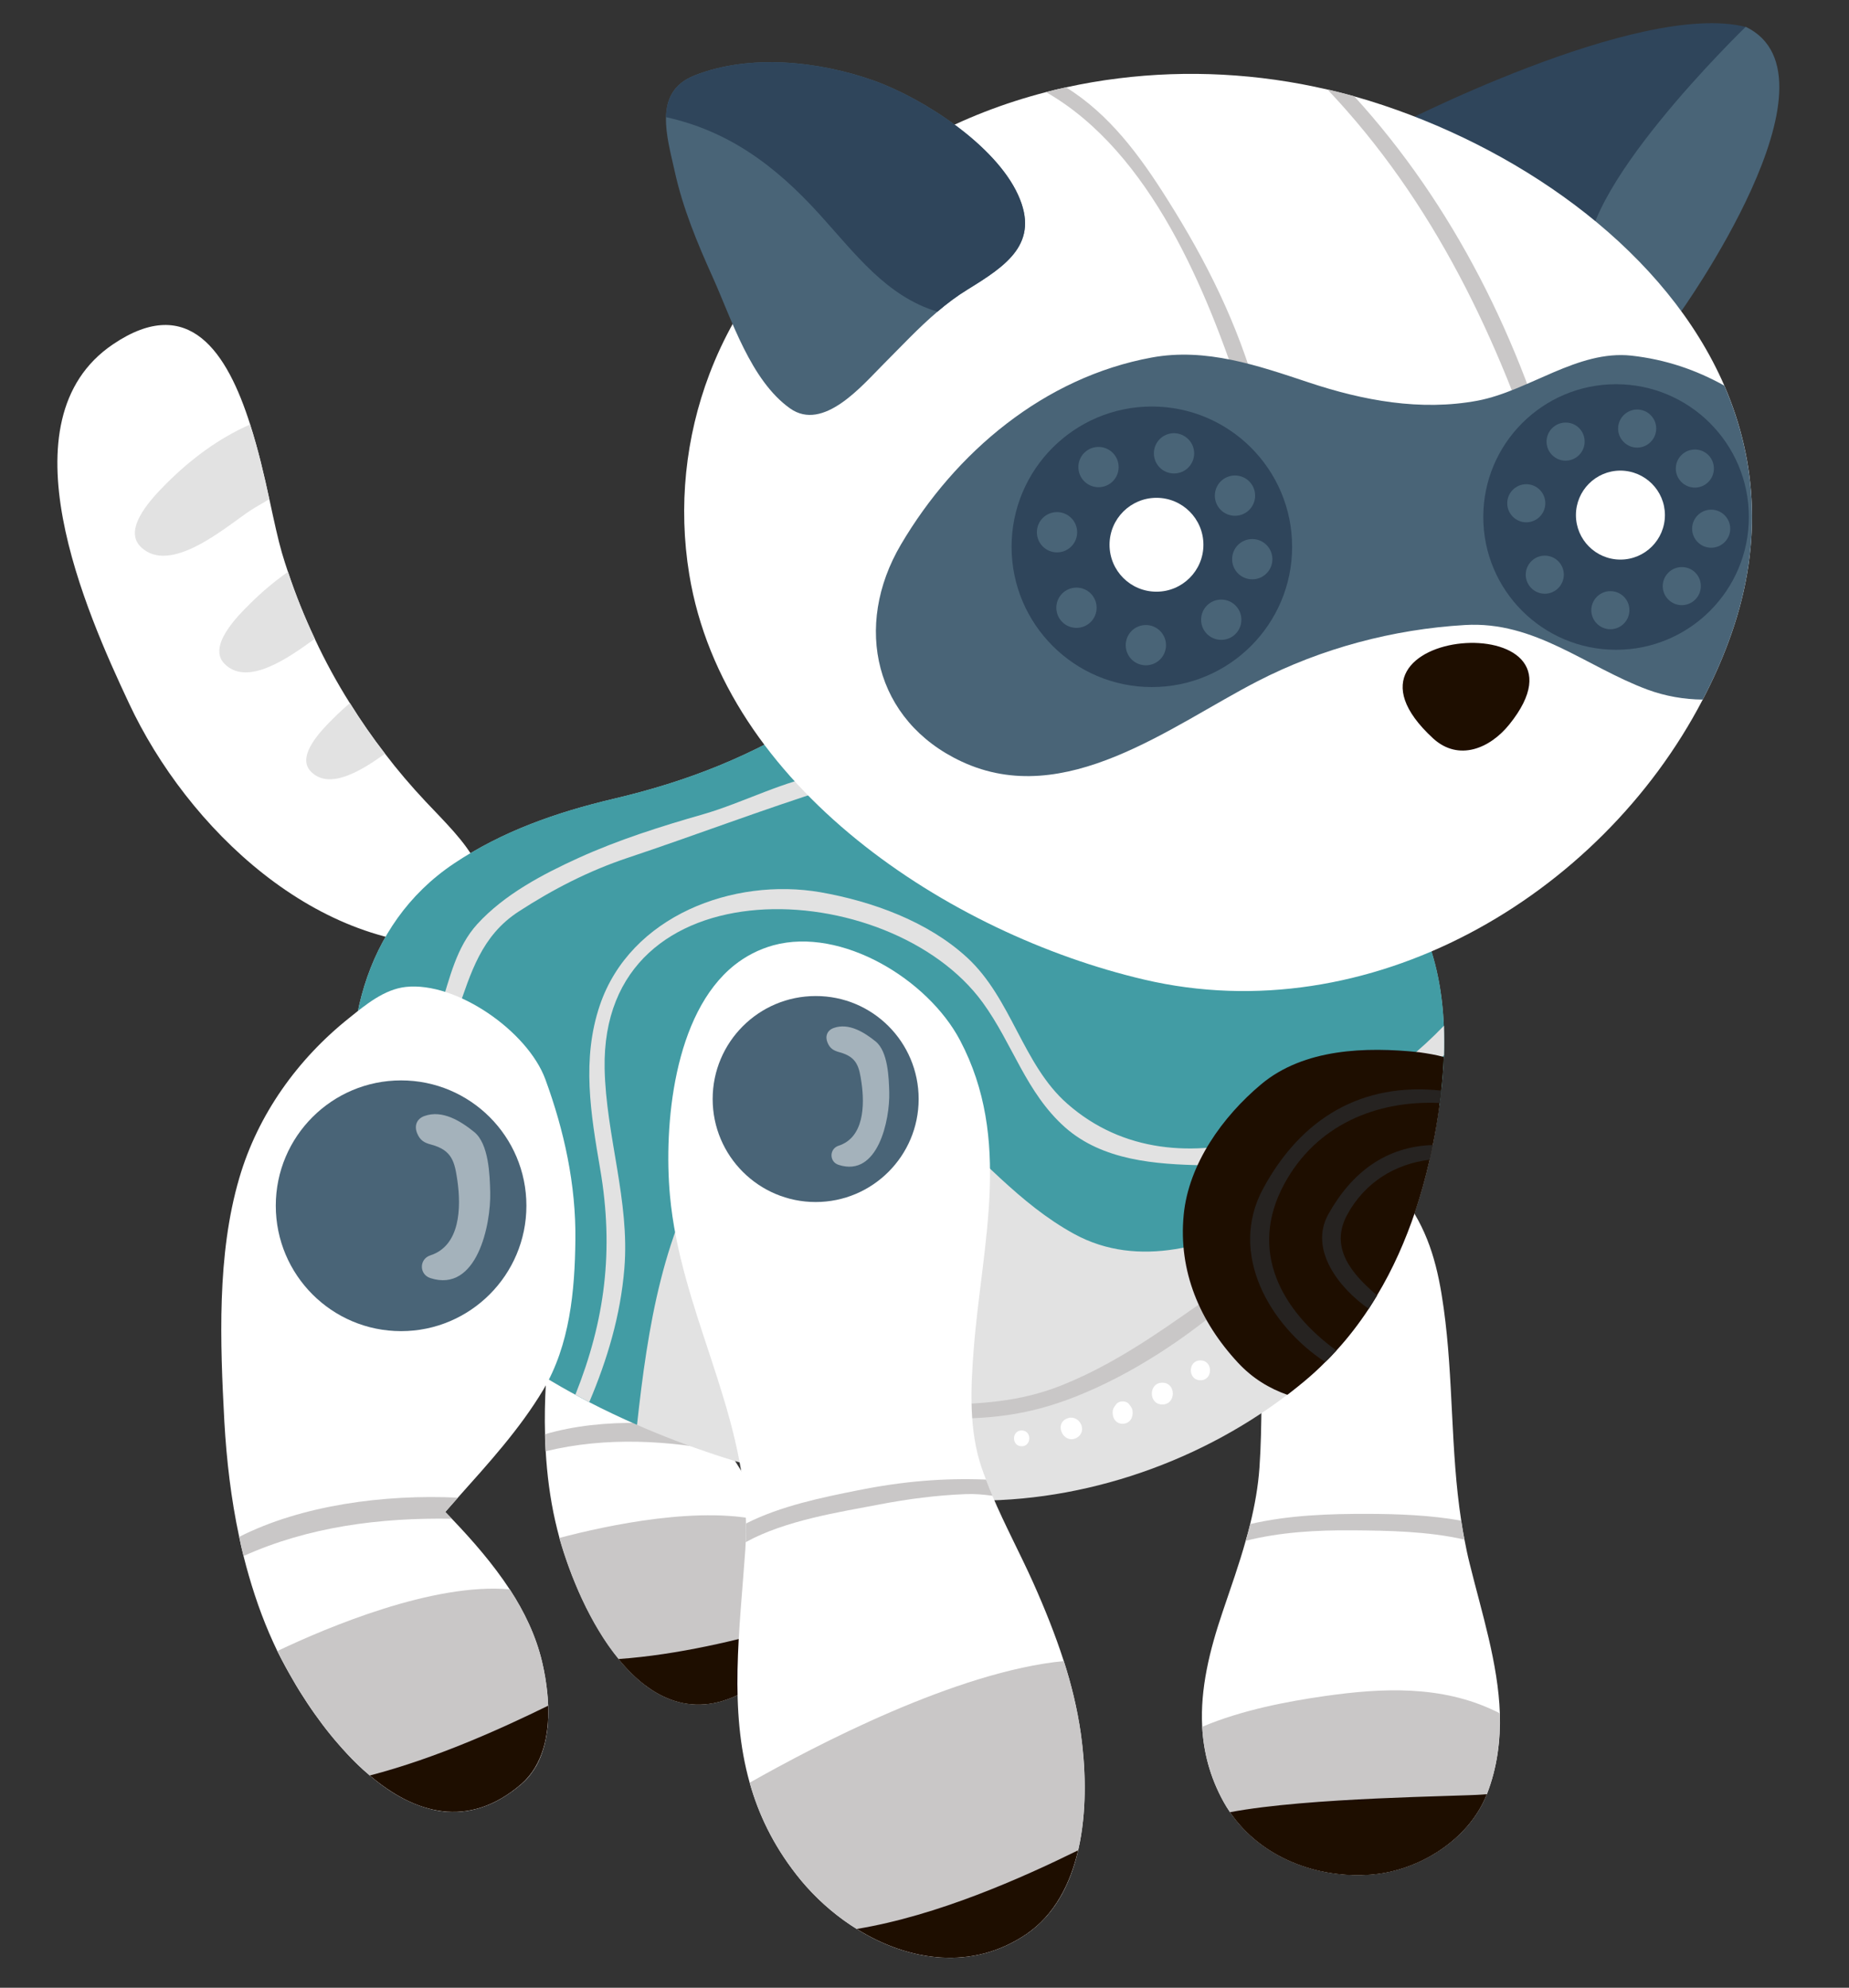 <?xml version="1.0" encoding="UTF-8"?>
<!DOCTYPE svg PUBLIC '-//W3C//DTD SVG 1.0//EN'
          'http://www.w3.org/TR/2001/REC-SVG-20010904/DTD/svg10.dtd'>
<svg height="146.1" preserveAspectRatio="xMidYMid meet" version="1.0" viewBox="32.5 27.2 135.9 146.1" width="135.9" xmlns="http://www.w3.org/2000/svg" xmlns:xlink="http://www.w3.org/1999/xlink" zoomAndPan="magnify"
><rect x="32.5" y="27.2" width="135.9" height="146.1" fill="#333333" stroke="none"/><g
  ><g
    ><g id="change1_2"
      ><path d="M134.76,36.62c0,0,18.17-9.43,26.05-7.44l-11.54,17.77L134.76,36.62z" fill="#2f455b"
      /></g
      ><g id="change2_18"
      ><path d="M149.27,46.94l6.65,3.35c0,0,12.53-17.43,4.89-21.12C160.81,29.18,147.83,41.68,149.27,46.94z" fill="#496477"
      /></g
    ></g
    ><g
    ><g id="change3_2"
      ><path d="M90.05,146.26c-0.02,0.19-0.04,0.38-0.07,0.57c-0.04,0.26-0.09,0.51-0.14,0.77c-0.02,0.1-0.05,0.2-0.08,0.3 c0,0.02-0.01,0.04-0.02,0.05c-0.03,0.15-0.07,0.3-0.12,0.44c-0.24,0.75-0.59,1.45-1.06,2.03c-0.13,0.16-0.28,0.31-0.43,0.45 c-0.23,0.21-0.48,0.41-0.76,0.57c-0.21,0.12-0.41,0.23-0.62,0.32c-0.2,0.1-0.4,0.18-0.6,0.26c-0.2,0.08-0.4,0.15-0.59,0.2 c-0.29,0.09-0.58,0.15-0.86,0.19c-0.09,0.02-0.19,0.03-0.28,0.04c-0.14,0.01-0.28,0.02-0.42,0.03c-0.27,0.01-0.55-0.01-0.81-0.04 c-0.23-0.02-0.45-0.07-0.67-0.12c-0.08-0.02-0.18-0.05-0.27-0.07c-0.09-0.02-0.18-0.05-0.26-0.08c-0.09-0.03-0.18-0.06-0.26-0.09 c-0.18-0.06-0.35-0.14-0.51-0.22c-0.35-0.17-0.69-0.38-1.02-0.6c-0.1-0.07-0.2-0.14-0.29-0.22c-0.7-0.53-1.34-1.18-1.93-1.91 c-0.43-0.53-0.84-1.09-1.21-1.68c-0.13-0.21-0.27-0.44-0.4-0.66c-0.14-0.23-0.27-0.47-0.4-0.71c-0.13-0.24-0.25-0.48-0.38-0.72 c-0.25-0.51-0.49-1.02-0.7-1.53c-0.11-0.27-0.22-0.54-0.33-0.8c-0.11-0.29-0.22-0.58-0.32-0.86c-0.1-0.28-0.2-0.57-0.29-0.85 c-0.12-0.37-0.23-0.73-0.33-1.08c-0.12-0.44-0.22-0.85-0.31-1.24c-0.38-1.68-0.6-3.4-0.7-5.13c-0.03-0.42-0.04-0.83-0.05-1.25 c-0.07-2.48,0.1-4.98,0.41-7.41c0.65-5,1.48-10.57,3.79-15.12c1.91-3.75,5.05-6.78,8.79-8.77c1.17-0.63,2.53-1.39,3.91-1.28 c3.24,0.25,7.13,4.21,7.68,7.42c0.59,3.46,0.7,6.99,0.01,10.45c-0.63,3.17-1.57,6.53-3.77,9.03c-1.93,2.19-4.3,3.98-6.62,5.77 c-0.32,0.25-0.64,0.51-0.96,0.76c0.11,0.16,0.22,0.33,0.33,0.5c1.05,1.6,2.06,3.31,2.81,5.12c0.65,1.57,1.1,3.22,1.18,4.92 c0.03,0.64,0.03,1.35-0.04,2.07C90.06,146.14,90.06,146.2,90.05,146.26z" fill="#fff"
      /></g
      ><g id="change4_3"
      ><path d="M87.36,151.45c-3.85,2.23-7.03,0.61-9.4-2.31c-2.09-2.55-3.56-6.1-4.35-8.9c3.41-0.9,10.61-2.48,15.32-1.16 c0.65,1.57,1.1,3.22,1.18,4.92c0.04,0.87,0.01,1.86-0.13,2.83C89.7,148.69,88.96,150.52,87.36,151.45z" fill="#c9c7c7"
      /></g
      ><g id="change5_2"
      ><path d="M87.36,151.45c-3.85,2.23-7.03,0.61-9.4-2.31c4.41-0.31,8.86-1.42,12.02-2.3 C89.7,148.69,88.96,150.52,87.36,151.45z" fill="#1e0e00"
      /></g
      ><g id="change4_4"
      ><path d="M85.79,133.47c0.11,0.16,0.22,0.33,0.33,0.5c-4.47-0.92-9.08-1.18-13.52-0.1c-0.03-0.42-0.04-0.83-0.05-1.25 c4.29-1.26,9.61-0.99,14.2,0.1C86.43,132.96,86.11,133.22,85.79,133.47z" fill="#c9c7c7"
      /></g
    ></g
    ><g
    ><g id="change3_1"
      ><path d="M141.79,159.06c0,0.01-0.01,0.01-0.01,0.01c-1.31,3.35-5.02,5.65-8.53,5.91c-3.95,0.3-8.07-1.25-10.35-4.59 c-0.17-0.25-0.33-0.5-0.47-0.76c-1-1.81-1.47-3.65-1.57-5.51c-0.15-2.79,0.54-5.61,1.5-8.44c0.59-1.75,1.21-3.48,1.7-5.24 c0.12-0.41,0.23-0.82,0.33-1.23c0.33-1.35,0.58-2.72,0.68-4.14c0.22-3.14,0.09-6.29,0.27-9.42c0.27-4.65,0.97-9.05,4.05-12.48 c0.01-0.4,0.29-0.79,0.74-0.76c0.09-0.08,0.16-0.16,0.24-0.24c0.44-0.39,1.05,0.11,0.88,0.56c1.78,0.55,3.5,1.19,4.64,2.8 c1.7,2.39,2.32,4.93,2.72,7.82c0.73,5.24,0.49,10.44,1.29,15.63c0.07,0.46,0.15,0.93,0.24,1.39c0.11,0.58,0.23,1.17,0.38,1.76 c0.89,3.61,2.09,7.32,2.22,11.02C142.79,155.12,142.55,157.1,141.79,159.06z" fill="#fff"
      /></g
      ><g id="change4_1"
      ><path d="M141.79,159.06c0,0.01-0.01,0.01-0.01,0.01c-1.31,3.35-5.02,5.65-8.53,5.91c-3.95,0.3-8.07-1.25-10.35-4.59 c-0.17-0.25-0.33-0.5-0.47-0.76c-1-1.81-1.47-3.65-1.57-5.51c2.91-1.23,6.23-1.86,9.02-2.26c4.22-0.6,8.54-0.8,12.49,1.09 c0.12,0.05,0.24,0.11,0.35,0.18C142.79,155.12,142.55,157.1,141.79,159.06z" fill="#c9c7c7"
      /></g
      ><g id="change4_2"
      ><path d="M140.13,140.36c-2.69-0.61-5.57-0.66-8.24-0.68c-2.62-0.02-5.3,0.13-7.83,0.77c0.12-0.41,0.23-0.82,0.33-1.23 c2.83-0.66,5.83-0.76,8.72-0.75c2.14,0.01,4.52,0.09,6.79,0.5C139.96,139.44,140.04,139.9,140.13,140.36z" fill="#c9c7c7"
      /></g
      ><g id="change5_1"
      ><path d="M141.78,159.08c-1.31,3.35-5.02,5.65-8.53,5.91c-3.95,0.3-8.07-1.25-10.35-4.59 c5.79-1.1,16.86-1.16,18.57-1.3C141.57,159.09,141.67,159.08,141.78,159.08z" fill="#1e0e00"
      /></g
    ></g
    ><g id="change6_1"
    ><path d="M138.62,104.89c-0.04,0.88-0.11,1.75-0.21,2.61c-0.04,0.32-0.08,0.65-0.12,0.97 c-0.36,2.63-0.93,5.24-1.77,7.74c-1.6,4.8-4.18,9.2-8.18,12.53c-0.35,0.29-0.7,0.57-1.06,0.85c-0.06,0.04-0.12,0.09-0.17,0.13 c-6.82,5.2-15.74,8.14-24.32,7.74c-7.86-0.36-16.1-2.31-23.47-5.53c-1.69-0.74-3.32-1.54-4.9-2.41c-7.26-4-13.92-10.17-15.58-18.65 c-1.47-7.5,0.32-15.69,7.01-20.18c3.56-2.39,7.58-3.79,11.74-4.77c5.53-1.3,10.21-3.17,14.99-6.2c0.46-0.3,0.88,0.15,0.85,0.56 c2.76,2.82,5.4,5.29,9.35,6.37c5.78,1.57,11.47,1.26,17.37,1.24c3.91-0.01,8.97-0.25,12.39,2.06 C137.48,93.32,138.83,99.22,138.62,104.89z" fill="#e2e2e2"
    /></g
    ><g id="change4_5"
    ><path d="M122.66,121.65c-3.91,2.7-7.63,5.57-12.1,7.36c-3.14,1.26-6.04,1.38-9.42,1.45c-0.65,0.01-0.65,0.99,0,1 c4,0.08,6.85-0.19,10.5-1.64c4.2-1.68,8.26-4.39,11.64-7.38C123.71,122.07,123.14,121.32,122.66,121.65z" fill="#c9c7c7"
    /></g
    ><g id="change3_5"
    ><path d="M67.11,95.61c0.3,0.33,0.15,1.02-0.45,1.05c-10.82,0.58-20.39-8.58-24.69-17.79 c-3.11-6.63-9.43-20.77-1.17-26.36c5.61-3.8,8.42,0.64,10.09,5.9c0.59,1.84,1.04,3.77,1.41,5.49c0.34,1.58,0.64,2.97,0.92,3.93 c0.14,0.47,0.29,0.95,0.45,1.42c0.56,1.69,1.22,3.32,1.97,4.91c0.76,1.63,1.62,3.21,2.58,4.73c0.8,1.28,1.66,2.52,2.58,3.71 c0.92,1.21,1.91,2.37,2.97,3.5C66.66,89.16,69.6,91.76,67.11,95.61z" fill="#fff"
    /></g
    ><g id="change7_1"
    ><path d="M138.63,104.76c-0.04,0.92-0.11,1.84-0.21,2.74c-0.04,0.32-0.08,0.65-0.12,0.97 c-4.17,2.04-7.75,5.55-12.2,7.93c-4.44,2.37-9.91,4.1-14.66,1.49c-4.07-2.23-6.87-5.75-10.42-8.64c-2.2-1.8-5-3.67-8.01-3.32 c-3.37,0.39-6.02,2.8-7.81,5.53c-3.98,6.09-5.09,13.27-5.88,20.47c-1.2-0.53-2.37-1.08-3.51-1.67c-0.34-0.18-0.69-0.36-1.02-0.55 c-0.12-0.07-0.24-0.13-0.37-0.2c-7.26-4-13.92-10.17-15.58-18.65c-1.47-7.5,0.32-15.69,7.01-20.18c3.56-2.39,7.58-3.79,11.74-4.77 c5.53-1.3,10.21-3.17,14.99-6.2c0.46-0.3,0.88,0.15,0.85,0.56c2.76,2.82,5.4,5.29,9.35,6.37c5.78,1.57,11.47,1.26,17.37,1.24 c3.91-0.01,8.97-0.25,12.39,2.06c4.28,2.9,5.87,7.71,6.08,12.63C138.64,103.33,138.65,104.05,138.63,104.76z" fill="#429ca4"
    /></g
    ><g id="change6_2"
    ><path d="M93.21,84.09c-2.95,0.42-6.1,2.12-9.03,2.96c-3.08,0.88-6.24,1.88-9.16,3.21c-2.66,1.21-5.44,2.68-7.43,4.85 c-1.56,1.71-2.03,3.98-2.72,6.13c-0.25,0.8,0.97,1.12,1.24,0.34c1-2.89,1.77-5.6,4.51-7.38c2.54-1.65,5.17-3,8.05-3.96 c4.94-1.65,9.87-3.53,14.81-5.09C94.19,84.93,93.89,83.99,93.21,84.09z" fill="#e2e2e2"
    /></g
    ><g
    ><g id="change3_13"
      ><path d="M159.52,74.44c-0.53,1.43-1.16,2.82-1.87,4.18c-7.58,14.57-24.58,24.45-41.06,20.58 c-14.31-3.35-30.87-14.16-33.43-29.78c-0.82-5-0.28-10.08,1.48-14.72c1.01-2.66,2.42-5.18,4.22-7.46 c1.37-1.75,2.88-3.35,4.49-4.78c2.21-1.98,4.63-3.66,7.2-5.04c2.79-1.51,5.77-2.66,8.84-3.45c0.49-0.13,0.98-0.25,1.47-0.35 c1.27-0.28,2.55-0.5,3.85-0.66c5.06-0.63,10.27-0.36,15.35,0.82c0.66,0.15,1.31,0.32,1.96,0.5h0.01c0.72,0.2,1.43,0.42,2.15,0.66 c10.56,3.53,20.82,10.85,25.06,20.61C161.66,61.14,162.12,67.52,159.52,74.44z" fill="#fff"
      /></g
      ><g id="change4_10"
      ><path d="M123.82,56.55c-2.58-7.92-6.72-18.16-14.44-22.58c0.49-0.13,0.98-0.25,1.47-0.35c3.17,1.96,5.42,5,7.46,8.25 c2.88,4.56,5.15,9.12,6.62,14.37C125.13,56.96,124.06,57.25,123.82,56.55z" fill="#c9c7c7"
      /></g
      ><g id="change4_11"
      ><path d="M146.17,63.09c-3.49-10.97-8.31-21.09-16.11-29.32c0.66,0.15,1.31,0.32,1.96,0.5h0.01 c7.33,8.04,12.25,17.97,15.1,28.56C147.28,63.45,146.36,63.69,146.17,63.09z" fill="#c9c7c7"
      /></g
      ><g id="change2_11"
      ><path d="M159.52,74.44c-0.53,1.43-1.16,2.82-1.87,4.18c-1.36-0.01-2.76-0.25-4.08-0.74 c-4.53-1.69-8.26-5.05-13.4-4.74c-5.27,0.31-10.54,1.71-15.24,4.13c-6.42,3.31-14.15,9.45-21.74,5.91 c-6.41-2.98-8.01-9.96-4.47-15.96c4.01-6.8,10.54-12.29,18.42-13.74c4-0.74,7.82,0.59,11.55,1.83c3.99,1.33,8.22,2.12,12.41,1.34 c3.79-0.72,7.34-3.74,11.31-3.31c2.51,0.28,4.73,1.04,6.82,2.2C161.66,61.14,162.12,67.52,159.52,74.44z" fill="#496477"
      /></g
      ><g id="change5_6"
      ><path d="M143.44,80.44c-1.43,1.78-3.73,2.74-5.6,1.04C128.76,73.14,150.61,71.53,143.44,80.44z" fill="#1e0e00"
      /></g
    ></g
    ><g id="change3_6"
    ><path d="M72.75,151.91c0.01,0.22,0.03,0.44,0.04,0.67c0.01,0.3,0.01,0.6,0,0.9c-0.01,0.12-0.02,0.24-0.02,0.36 c0,0.02,0,0.04-0.01,0.07c-0.01,0.18-0.02,0.35-0.05,0.52c-0.12,0.9-0.36,1.77-0.77,2.52c-0.12,0.21-0.25,0.41-0.39,0.6 c-0.21,0.29-0.46,0.56-0.75,0.8c-0.21,0.18-0.42,0.34-0.63,0.5c-0.21,0.15-0.42,0.29-0.63,0.42c-0.2,0.13-0.42,0.25-0.62,0.35 c-0.31,0.16-0.63,0.29-0.93,0.39c-0.1,0.04-0.21,0.07-0.31,0.1c-0.15,0.04-0.32,0.09-0.47,0.12c-0.31,0.07-0.62,0.11-0.93,0.13 c-0.26,0.02-0.52,0.02-0.78,0.01c-0.1-0.01-0.21-0.02-0.32-0.02c-0.1-0.01-0.21-0.02-0.31-0.04c-0.11-0.01-0.21-0.03-0.31-0.05 c-0.21-0.04-0.42-0.09-0.63-0.15c-0.43-0.12-0.86-0.28-1.28-0.47c-0.12-0.06-0.25-0.12-0.38-0.18c-0.9-0.45-1.76-1.05-2.58-1.75 c-0.6-0.5-1.18-1.06-1.72-1.65c-0.2-0.21-0.39-0.44-0.59-0.66c-0.21-0.23-0.4-0.47-0.6-0.71c-0.2-0.24-0.39-0.49-0.58-0.74 c-0.39-0.52-0.77-1.05-1.12-1.58c-0.18-0.28-0.36-0.56-0.54-0.84c-0.19-0.3-0.37-0.61-0.54-0.91c-0.18-0.3-0.34-0.6-0.51-0.9 c-0.21-0.39-0.42-0.78-0.6-1.15c-0.22-0.47-0.43-0.91-0.61-1.34c-0.78-1.82-1.39-3.72-1.88-5.66c-0.12-0.47-0.22-0.93-0.32-1.41 c-0.6-2.8-0.93-5.65-1.09-8.47c-0.31-5.8-0.56-12.27,1.1-17.91c1.36-4.65,4.28-8.74,8.09-11.77c1.19-0.96,2.57-2.1,4.15-2.27 c3.72-0.4,8.95,3.26,10.25,6.78c1.39,3.79,2.26,7.76,2.21,11.82c-0.04,3.71-0.4,7.71-2.36,11.01c-1.72,2.88-4.02,5.4-6.27,7.92 c-0.31,0.36-0.62,0.71-0.93,1.06c0.16,0.16,0.32,0.33,0.48,0.5c1.52,1.59,3.03,3.32,4.26,5.2c1.07,1.64,1.92,3.41,2.37,5.31 c0.17,0.71,0.31,1.52,0.39,2.35C72.73,151.76,72.74,151.84,72.75,151.91z" fill="#fff"
    /></g
    ><g id="change6_3"
    ><path d="M52.29,63.89c-0.5,0.31-0.99,0.57-1.37,0.82c-1.73,1.14-5.93,4.85-8.1,2.66c-1.36-1.38,1.06-3.77,1.93-4.65 c1.77-1.77,3.83-3.31,6.13-4.32C51.48,60.24,51.92,62.17,52.29,63.89z" fill="#e2e2e2"
    /></g
    ><g id="change6_4"
    ><path d="M55.64,74.15c-1.88,1.36-4.94,3.56-6.64,1.84c-1.27-1.29,0.98-3.52,1.8-4.34c0.88-0.88,1.84-1.7,2.87-2.42 C54.23,70.93,54.89,72.56,55.64,74.15z" fill="#e2e2e2"
    /></g
    ><g id="change6_5"
    ><path d="M60.8,82.6c-1.68,1.2-4.07,2.72-5.45,1.31c-1.14-1.15,0.88-3.14,1.61-3.87c0.4-0.4,0.82-0.79,1.26-1.16 C59.01,80.16,59.87,81.4,60.8,82.6z" fill="#e2e2e2"
    /></g
    ><g id="change3_7"
    ><path d="M107.95,169.35c-5.77,3.93-12.98,0.69-16.92-4.37c-1.71-2.19-2.78-4.44-3.43-6.75 c-1.52-5.39-0.75-11.09-0.32-17.12c0.01-0.2,0.02-0.39,0.03-0.58c0.03-0.46,0.03-0.92,0.02-1.37c-0.12-8.42-4.83-15.69-5.59-24.1 c-0.46-5.1,0.25-13.35,4.75-16.93c0.82-0.65,1.77-1.15,2.85-1.45c5.02-1.37,11.37,2.52,13.72,6.98c3.85,7.3,1.62,14.93,1.01,22.67 c-0.23,2.91-0.37,6.01,0.6,8.81c0.09,0.26,0.19,0.53,0.29,0.78c0.14,0.4,0.31,0.8,0.47,1.2c0.92,2.17,2.04,4.25,3.01,6.41 c0.84,1.88,1.61,3.79,2.24,5.74c0.56,1.73,0.99,3.5,1.25,5.31C112.61,159.36,112.41,166.31,107.95,169.35z" fill="#fff"
    /></g
    ><g id="change2_5"
    ><path d="M71.19,115.82c0,5.09-4.13,9.22-9.21,9.22c-5.09,0-9.21-4.13-9.21-9.22c0-5.09,4.13-9.21,9.21-9.21 C67.06,106.61,71.19,110.73,71.19,115.82z" fill="#496477"
    /></g
    ><g id="change2_6"
    ><path d="M100.02,107.98c0,4.18-3.39,7.57-7.57,7.57c-4.18,0-7.57-3.39-7.57-7.57c0-4.18,3.39-7.57,7.57-7.57 C96.63,100.4,100.02,103.79,100.02,107.98z" fill="#496477"
    /></g
    ><g id="change4_6"
    ><path d="M111.74,163.2c-0.58,2.48-1.73,4.74-3.79,6.15c-3.99,2.72-8.66,2.01-12.48-0.37c-1.7-1.05-3.23-2.44-4.44-4 c-1.71-2.19-2.78-4.44-3.43-6.75c4.8-2.72,15.21-8.18,23.09-8.94c0.56,1.73,0.99,3.5,1.25,5.31 C112.3,157.15,112.41,160.33,111.74,163.2z" fill="#c9c7c7"
    /></g
    ><g id="change4_7"
    ><path d="M70.8,158.34c-3.89,3.34-7.82,2.17-11.12-0.64c-2.9-2.44-5.31-6.15-6.79-9.15c3.66-1.74,11.47-5.04,17.08-4.53 c1.07,1.64,1.92,3.41,2.37,5.31c0.23,0.97,0.41,2.09,0.45,3.23C72.86,154.73,72.41,156.95,70.8,158.34z" fill="#c9c7c7"
    /></g
    ><g id="change5_3"
    ><path d="M111.74,163.2c-0.58,2.48-1.73,4.74-3.79,6.15c-3.99,2.72-8.66,2.01-12.48-0.37 C101.42,168,107.61,165.23,111.74,163.2z" fill="#1e0e00"
    /></g
    ><g id="change5_4"
    ><path d="M70.8,158.34c-3.89,3.34-7.82,2.17-11.12-0.64c4.92-1.28,9.72-3.47,13.11-5.13 C72.86,154.73,72.41,156.95,70.8,158.34z" fill="#1e0e00"
    /></g
    ><g id="change4_8"
    ><path d="M105.45,137.14c-0.66-0.09-1.32-0.15-1.99-0.12c-2.11,0.08-4.25,0.36-6.33,0.76c-2.92,0.56-6.9,1.16-9.82,2.77 c0.03-0.46,0.03-0.92,0.02-1.37c2.55-1.3,5.68-1.93,8.17-2.43c3.38-0.68,6.33-0.92,9.47-0.8 C105.12,136.35,105.28,136.75,105.45,137.14z" fill="#c9c7c7"
    /></g
    ><g id="change4_9"
    ><path d="M65.23,138.33c0.16,0.16,0.32,0.33,0.48,0.5c-5.25-0.09-10.52,0.58-15.31,2.74c-0.12-0.47-0.22-0.93-0.32-1.41 c4.59-2.33,10.66-3.14,16.08-2.88C65.85,137.63,65.54,137.98,65.23,138.33z" fill="#c9c7c7"
    /></g
    ><g id="change8_1"
    ><path d="M96.86,103.75c-0.84-0.68-1.98-1.39-3.09-0.99c-0.49,0.18-0.64,0.63-0.44,1.09c0.18,0.42,0.44,0.57,0.87,0.69 c1.31,0.35,1.45,1.09,1.62,2.24c0.24,1.67,0.18,4.03-1.68,4.63c-0.7,0.23-0.7,1.19,0,1.41c2.9,0.94,3.77-3.33,3.72-5.33 C97.83,106.42,97.77,104.49,96.86,103.75z" fill="#a4b2bb"
    /></g
    ><g id="change8_2"
    ><path d="M67.35,110.4c-0.99-0.8-2.34-1.65-3.66-1.17c-0.58,0.21-0.76,0.74-0.52,1.29c0.21,0.5,0.52,0.68,1.03,0.81 c1.55,0.42,1.72,1.29,1.92,2.66c0.28,1.98,0.21,4.77-1.99,5.48c-0.83,0.27-0.83,1.4,0,1.67c3.43,1.11,4.46-3.94,4.4-6.31 C68.5,113.57,68.43,111.27,67.35,110.4z" fill="#a4b2bb"
    /></g
    ><g id="change6_6"
    ><path d="M138.63,104.76c-4.7,4.61-11.47,8.23-17.69,8.09c-3.5-0.07-7.39-0.34-10.16-2.79 c-2.88-2.56-3.84-6.13-6.05-9.17c-6.83-9.38-28.09-10.4-27.79,4.86c0.1,4.91,1.86,9.74,1.45,14.68c-0.28,3.45-1.25,6.69-2.58,9.83 c-0.34-0.18-0.69-0.36-1.02-0.55c2.17-5.44,2.85-10.61,1.82-16.6c-0.69-4.04-1.37-8.05-0.02-12.03c2.24-6.58,9.83-9.4,16.21-8.3 c3.8,0.67,7.89,2.14,10.78,4.8c3.27,3.01,4.09,7.87,7.36,10.74c8.17,7.19,20.86,1.39,27.69-5.73 C138.64,103.33,138.65,104.05,138.63,104.76z" fill="#e2e2e2"
    /></g
    ><g
    ><g id="change2_8"
      ><path d="M103.63,48.47c-0.8,0.49-1.53,1.04-2.23,1.64c-1.4,1.19-2.66,2.55-3.96,3.85c-1.57,1.57-4.42,4.99-6.87,3.26 c-2.9-2.06-4.28-6.52-5.68-9.63c-1.14-2.53-2.2-5.07-2.8-7.8c-0.28-1.27-0.68-2.71-0.64-3.98c0.04-1.31,0.53-2.45,2.11-3.07 c4.07-1.6,9.16-1.04,13.18,0.39c3.65,1.31,8.91,4.73,10.58,8.38C108.96,45.09,106.45,46.73,103.63,48.47z" fill="#496477"
      /></g
      ><g id="change1_3"
      ><path d="M103.63,48.47c-0.8,0.49-1.53,1.04-2.23,1.64c-3.75-1.13-6.04-4.26-8.66-7.15 c-3.36-3.71-6.79-6.15-11.29-7.15c0.04-1.31,0.53-2.45,2.11-3.07c4.07-1.6,9.16-1.04,13.18,0.39c3.65,1.31,8.91,4.73,10.58,8.38 C108.96,45.09,106.45,46.73,103.63,48.47z" fill="#2f455b"
      /></g
    ></g
    ><g id="change3_8"
    ><path d="M107.59,132.34c-0.75,0-0.75,1.16,0,1.16S108.34,132.34,107.59,132.34z" fill="#fff"
    /></g
    ><g id="change3_9"
    ><path d="M110.9,131.47c-0.97,0.43-0.18,1.94,0.75,1.4C112.51,132.36,111.78,131.08,110.9,131.47z" fill="#fff"
    /></g
    ><g id="change3_10"
    ><path d="M115.74,130.89c-0.03-0.21-0.15-0.34-0.27-0.5c-0.2-0.25-0.71-0.25-0.91,0c-0.12,0.16-0.24,0.29-0.27,0.5 c-0.07,0.48,0.19,0.96,0.73,0.96C115.55,131.84,115.81,131.37,115.74,130.89z" fill="#fff"
    /></g
    ><g id="change3_11"
    ><path d="M117.93,128.83c-1.03,0-1.03,1.6,0,1.6C118.96,130.43,118.96,128.83,117.93,128.83z" fill="#fff"
    /></g
    ><g id="change3_12"
    ><path d="M120.73,127.19c-0.94,0-0.94,1.46,0,1.46C121.67,128.66,121.67,127.19,120.73,127.19z" fill="#fff"
    /></g
    ><g
    ><g id="change1_1"
      ><path d="M127.47,67.39c0,5.69-4.62,10.31-10.31,10.31c-5.69,0-10.31-4.62-10.31-10.31c0-5.69,4.62-10.31,10.31-10.31 C122.85,57.08,127.47,61.7,127.47,67.39z" fill="#2f455b"
      /></g
      ><g
      ><g id="change3_3"
        ><path d="M120.95,67.24c0,1.91-1.55,3.45-3.45,3.45c-1.91,0-3.45-1.54-3.45-3.45c0-1.91,1.55-3.45,3.45-3.45 C119.41,63.79,120.95,65.34,120.95,67.24z" fill="#fff"
        /></g
        ><g
        ><g id="change2_19"
          ><path d="M124.75,63.63c0,0.82-0.66,1.48-1.48,1.48c-0.82,0-1.48-0.66-1.48-1.48c0-0.82,0.66-1.48,1.48-1.48 C124.09,62.15,124.75,62.81,124.75,63.63z" fill="#496477"
          /></g
          ><g id="change2_14"
          ><path d="M120.27,60.52c0,0.82-0.66,1.48-1.48,1.48c-0.82,0-1.48-0.66-1.48-1.48c0-0.82,0.66-1.48,1.48-1.48 C119.61,59.05,120.27,59.71,120.27,60.52z" fill="#496477"
          /></g
          ><g id="change2_15"
          ><path d="M114.72,61.53c0,0.82-0.66,1.48-1.48,1.48c-0.82,0-1.48-0.66-1.48-1.48c0-0.82,0.66-1.48,1.48-1.48 C114.06,60.05,114.72,60.72,114.72,61.53z" fill="#496477"
          /></g
          ><g id="change2_9"
          ><path d="M111.67,66.32c0,0.82-0.66,1.48-1.48,1.48c-0.82,0-1.48-0.66-1.48-1.48s0.66-1.48,1.48-1.48 C111,64.84,111.67,65.5,111.67,66.32z" fill="#496477"
          /></g
          ><g id="change2_16"
          ><path d="M113.1,71.87c0,0.82-0.66,1.48-1.48,1.48c-0.82,0-1.48-0.66-1.48-1.48c0-0.82,0.66-1.48,1.48-1.48 C112.44,70.39,113.1,71.05,113.1,71.87z" fill="#496477"
          /></g
          ><g id="change2_20"
          ><path d="M118.2,74.62c0,0.82-0.66,1.48-1.48,1.48c-0.82,0-1.48-0.66-1.48-1.48c0-0.82,0.66-1.48,1.48-1.48 C117.53,73.14,118.2,73.8,118.2,74.62z" fill="#496477"
          /></g
          ><g id="change2_12"
          ><path d="M123.74,72.75c0,0.82-0.66,1.48-1.48,1.48s-1.48-0.66-1.48-1.48c0-0.82,0.66-1.48,1.48-1.48 S123.74,71.93,123.74,72.75z" fill="#496477"
          /></g
          ><g id="change2_17"
          ><path d="M126.02,68.3c0,0.82-0.66,1.48-1.48,1.48c-0.82,0-1.48-0.66-1.48-1.48c0-0.82,0.66-1.48,1.48-1.48 C125.36,66.82,126.02,67.49,126.02,68.3z" fill="#496477"
          /></g
        ></g
      ></g
    ></g
    ><g
    ><g id="change1_4"
      ><path d="M161.04,65.2c0,5.39-4.37,9.76-9.76,9.76c-5.39,0-9.76-4.37-9.76-9.76c0-5.39,4.37-9.76,9.76-9.76 C156.67,55.44,161.04,59.81,161.04,65.2z" fill="#2f455b"
      /></g
      ><g
      ><g id="change3_4"
        ><path d="M154.87,65.06c0,1.8-1.46,3.27-3.27,3.27c-1.8,0-3.27-1.46-3.27-3.27c0-1.8,1.46-3.27,3.27-3.27 C153.41,61.8,154.87,63.26,154.87,65.06z" fill="#fff"
        /></g
        ><g
        ><g id="change2_21"
          ><path d="M158.47,61.64c0,0.77-0.63,1.4-1.4,1.4c-0.77,0-1.4-0.63-1.4-1.4c0-0.77,0.63-1.4,1.4-1.4 C157.85,60.24,158.47,60.86,158.47,61.64z" fill="#496477"
          /></g
          ><g id="change2_10"
          ><path d="M154.23,58.7c0,0.77-0.63,1.4-1.4,1.4c-0.77,0-1.4-0.63-1.4-1.4c0-0.77,0.63-1.4,1.4-1.4 C153.6,57.3,154.23,57.92,154.23,58.7z" fill="#496477"
          /></g
          ><g id="change2_13"
          ><path d="M148.97,59.66c0,0.77-0.63,1.4-1.4,1.4c-0.77,0-1.4-0.63-1.4-1.4c0-0.77,0.63-1.4,1.4-1.4 C148.35,58.25,148.97,58.88,148.97,59.66z" fill="#496477"
          /></g
          ><g id="change2_7"
          ><path d="M146.08,64.19c0,0.77-0.63,1.4-1.4,1.4c-0.77,0-1.4-0.63-1.4-1.4c0-0.77,0.63-1.4,1.4-1.4 C145.45,62.79,146.08,63.41,146.08,64.19z" fill="#496477"
          /></g
          ><g id="change2_3"
          ><path d="M147.44,69.44c0,0.77-0.63,1.4-1.4,1.4c-0.77,0-1.4-0.63-1.4-1.4c0-0.77,0.63-1.4,1.4-1.4 C146.82,68.04,147.44,68.67,147.44,69.44z" fill="#496477"
          /></g
          ><g id="change2_2"
          ><path d="M152.26,72.05c0,0.77-0.63,1.4-1.4,1.4c-0.77,0-1.4-0.63-1.4-1.4c0-0.77,0.63-1.4,1.4-1.4 C151.64,70.65,152.26,71.27,152.26,72.05z" fill="#496477"
          /></g
          ><g id="change2_1"
          ><path d="M157.51,70.28c0,0.77-0.63,1.4-1.4,1.4c-0.77,0-1.4-0.63-1.4-1.4c0-0.77,0.63-1.4,1.4-1.4 C156.89,68.88,157.51,69.5,157.51,70.28z" fill="#496477"
          /></g
          ><g id="change2_4"
          ><path d="M159.67,66.06c0,0.77-0.63,1.4-1.4,1.4c-0.77,0-1.4-0.63-1.4-1.4c0-0.77,0.63-1.4,1.4-1.4 C159.04,64.66,159.67,65.29,159.67,66.06z" fill="#496477"
          /></g
        ></g
      ></g
    ></g
    ><g id="change5_5"
    ><path d="M138.62,104.89c-0.04,0.84-0.1,1.66-0.19,2.47c-0.01,0.04-0.01,0.09-0.01,0.14c-0.03,0.26-0.07,0.52-0.1,0.77 c-0.01,0.07-0.02,0.13-0.02,0.2c-0.13,0.97-0.29,1.93-0.49,2.89c-0.07,0.36-0.15,0.72-0.23,1.08c-0.29,1.28-0.64,2.54-1.05,3.77 c-0.73,2.17-1.65,4.26-2.82,6.2v0.01c-0.2,0.33-0.4,0.66-0.61,0.98c-0.71,1.08-1.5,2.11-2.38,3.07c-0.26,0.29-0.53,0.58-0.82,0.85 c-0.49,0.5-1.01,0.97-1.55,1.42c-0.35,0.29-0.7,0.57-1.06,0.85c-0.06,0.04-0.12,0.09-0.17,0.13c-1.33-0.47-2.55-1.2-3.63-2.36 c-2.8-3.02-4.39-6.71-3.99-10.86c0.36-3.76,2.88-7.25,5.69-9.6c3.15-2.64,7.72-2.77,11.61-2.36 C137.44,104.63,138.04,104.73,138.62,104.89z" fill="#1e0e00"
    /></g
    ><g fill="#262321" id="change9_1"
    ><path d="M138.43,107.36c-0.01,0.04-0.01,0.09-0.01,0.14c-0.03,0.26-0.07,0.52-0.1,0.77 c-4.69-0.21-9.1,1.64-11.43,5.96c-2.67,4.93-0.17,9.33,3.83,12.23c-0.26,0.29-0.53,0.58-0.82,0.85 c-4.09-2.69-7.15-7.97-4.56-12.75C128.14,109.38,132.6,106.73,138.43,107.36z"
      /><path d="M131.52,116.48c-1.34,2.47,0.4,4.41,2.19,5.93v0.01c-0.2,0.33-0.4,0.66-0.61,0.98 c-2.17-1.51-4.41-4.35-2.97-6.95c1.73-3.1,4.25-4.98,7.68-5.09c-0.07,0.36-0.15,0.72-0.23,1.08 C135.03,112.75,132.82,114.1,131.52,116.48z"
    /></g
  ></g
></svg
>
